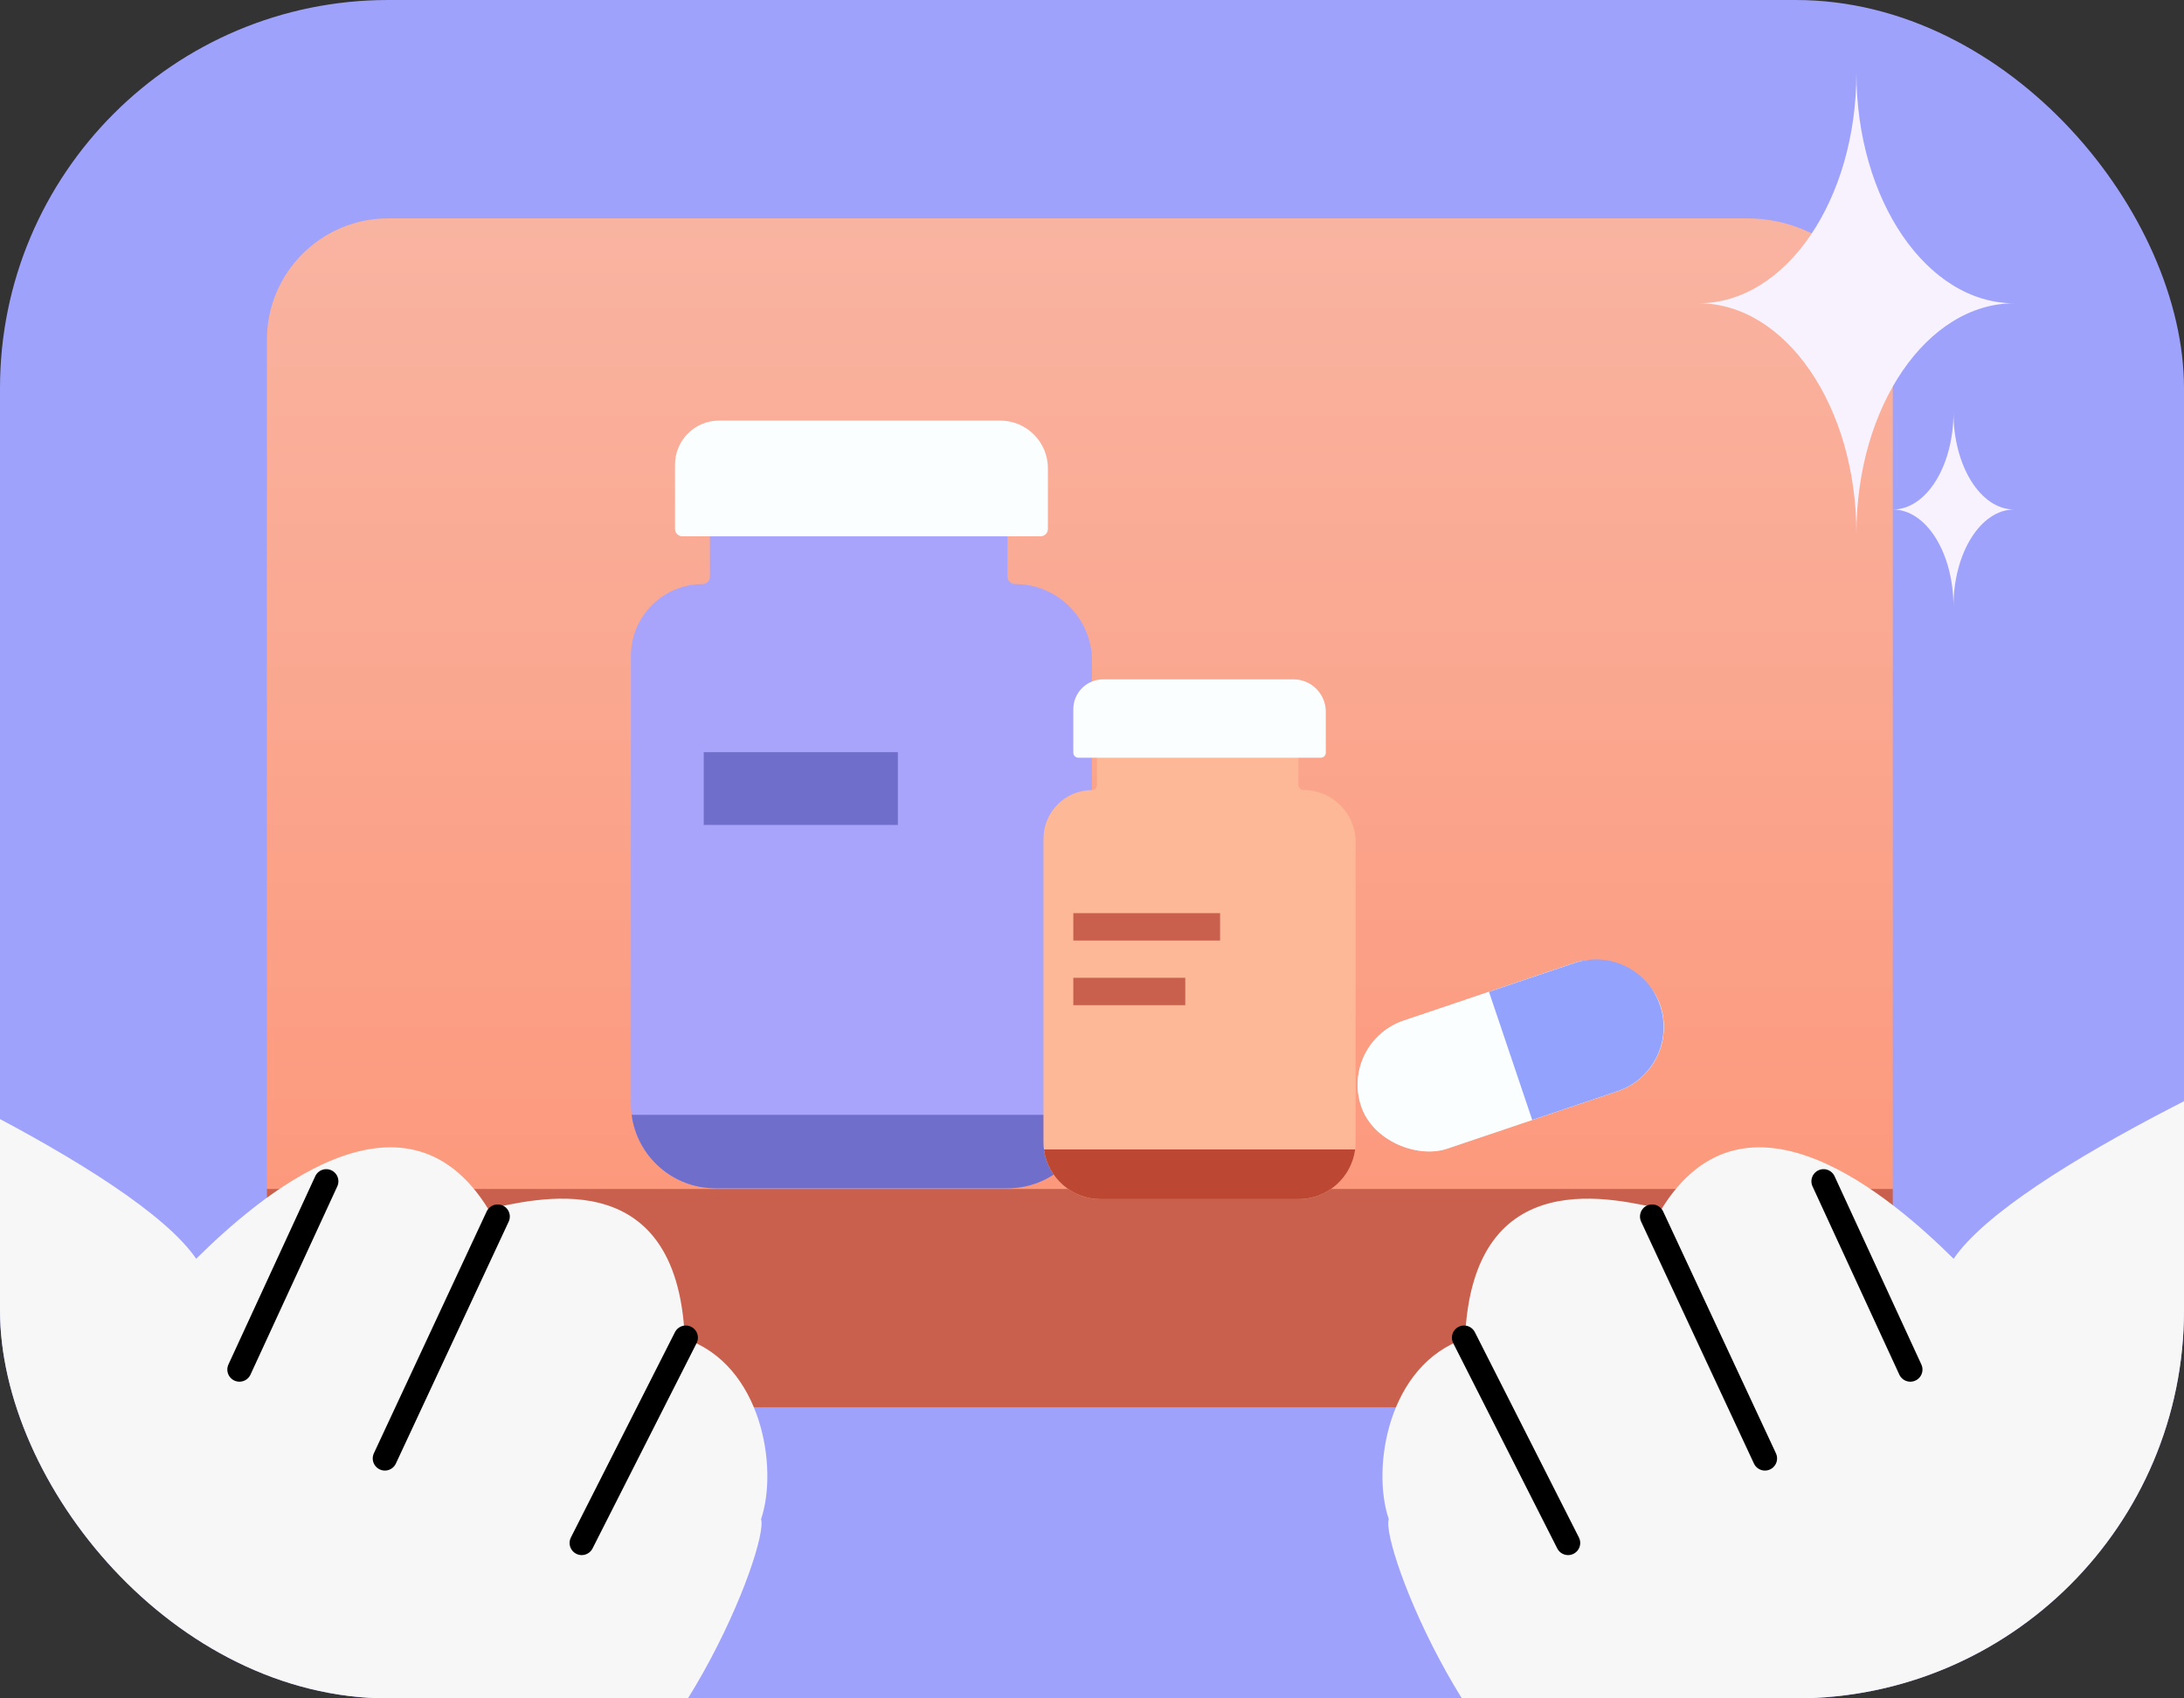 <svg width="90" height="70" viewBox="0 0 90 70" fill="none" xmlns="http://www.w3.org/2000/svg">
<rect x="0" y="0" width="90" height="70" fill="#333333" stroke="none"/>
<g clip-path="url(#clip0_30_1879)">
<rect width="90" height="70" rx="16" fill="#9FA2FB"/>
<path d="M80.5 17C80.5 19.209 79.381 21 78 21C79.381 21 80.5 22.791 80.5 25C80.5 22.791 81.619 21 83 21C81.619 21 80.5 19.209 80.5 17Z" fill="#F7F2FD"/>
<rect x="11" y="49" width="67" height="9" fill="#C9604D"/>
<path d="M11 14C11 11.239 13.239 9 16 9H72C75.314 9 78 11.686 78 15V49H11V14Z" fill="url(#paint0_linear_30_1879)"/>
<path d="M29.255 23.781V21.877H41.518V23.761C41.518 23.933 41.657 24.072 41.829 24.072C43.58 24.072 45 25.491 45 27.243V45.494C45 47.417 43.441 48.976 41.518 48.976H29.482C27.559 48.976 26 47.417 26 45.494V27.036C26 25.399 27.327 24.072 28.964 24.072C29.125 24.072 29.255 23.942 29.255 23.781Z" fill="#A8A3FB"/>
<path d="M42.88 22.104H28.12C27.952 22.104 27.817 21.968 27.817 21.801V19.151C27.817 18.148 28.63 17.335 29.634 17.335H41.215C42.302 17.335 43.183 18.216 43.183 19.303V21.801C43.183 21.968 43.048 22.104 42.88 22.104Z" fill="#FBFEFF"/>
<path d="M26.029 45.948C26.252 47.657 27.713 48.976 29.482 48.976H41.518C43.287 48.976 44.748 47.657 44.971 45.948H26.029Z" fill="#6F6FCB"/>
<path d="M45.204 32.365V31.075H53.507V32.351C53.507 32.467 53.601 32.562 53.717 32.562C54.903 32.562 55.864 33.523 55.864 34.709V47.066C55.864 48.368 54.809 49.424 53.507 49.424H45.358C44.056 49.424 43 48.368 43 47.066V34.569C43 33.46 43.899 32.562 45.007 32.562C45.116 32.562 45.204 32.473 45.204 32.365Z" fill="#FDB897"/>
<path d="M54.429 31.229H44.435C44.322 31.229 44.23 31.137 44.23 31.024V29.23C44.23 28.551 44.781 28 45.46 28H53.302C54.038 28 54.634 28.597 54.634 29.333V31.024C54.634 31.137 54.543 31.229 54.429 31.229Z" fill="#FBFEFF"/>
<path d="M43.02 47.374C43.171 48.53 44.16 49.424 45.358 49.424H53.507C54.705 49.424 55.694 48.53 55.845 47.374H43.02Z" fill="#BC4833"/>
<rect x="44.23" y="40.301" width="4.613" height="1.128" fill="#C9604D"/>
<rect x="44.23" y="37.636" width="6.048" height="1.128" fill="#C9604D"/>
<rect x="29" y="31" width="8" height="3" fill="#6F6FCB"/>
<rect width="5.572" height="13.001" rx="2.786" transform="matrix(0.32 0.948 0.948 -0.32 55.201 42.956)" fill="#D9D9D9"/>
<rect width="5.572" height="13.001" rx="2.786" transform="matrix(0.32 0.948 0.948 -0.32 55.201 42.956)" fill="#FBFEFF"/>
<path d="M61.36 40.879L64.88 39.692C66.338 39.2 67.919 39.983 68.41 41.441C68.902 42.9 68.118 44.48 66.66 44.971L63.141 46.158L61.36 40.879Z" fill="#92A2FD"/>
<path d="M-12.36 40.457L-19.561 64.46C-13.681 66.849 -1.569 71.982 -0.163 73.404C1.595 75.181 0.877 77.299 5.811 80.153C11.101 82.657 18.895 79.87 22.097 75.999C27.765 73.908 31.71 63.676 31.362 62.613C32.08 60.496 31.396 56.249 28.22 55.172C27.906 47.745 21.887 49.48 20.117 49.825C16.612 44.149 10.573 49.42 8.085 51.881C5.559 48.191 -6.598 42.727 -12.36 40.457Z" fill="#F7F7F7"/>
<path d="M20.509 50.14L15.86 60.11" stroke="black" stroke-linecap="round"/>
<path d="M13.445 48.688L9.868 56.447" stroke="black" stroke-linecap="round"/>
<path d="M28.26 55.132L23.972 63.594" stroke="black" stroke-linecap="round"/>
<path d="M100.951 40.457L108.152 64.46C102.272 66.849 90.16 71.982 88.754 73.404C86.996 75.181 87.714 77.299 82.78 80.153C77.49 82.657 69.697 79.87 66.494 75.999C60.826 73.908 56.881 63.676 57.229 62.613C56.511 60.496 57.195 56.249 60.371 55.172C60.685 47.745 66.705 49.48 68.474 49.825C71.979 44.149 78.018 49.42 80.506 51.881C83.032 48.191 95.189 42.727 100.951 40.457Z" fill="#F7F7F7"/>
<path d="M68.082 50.14L72.731 60.11" stroke="black" stroke-linecap="round"/>
<path d="M75.146 48.688L78.723 56.447" stroke="black" stroke-linecap="round"/>
<path d="M60.331 55.132L64.619 63.594" stroke="black" stroke-linecap="round"/>
<path d="M76.5 3C76.5 8.247 73.59 12.5 70 12.5C73.59 12.5 76.5 16.753 76.5 22C76.5 16.753 79.41 12.5 83 12.5C79.41 12.5 76.5 8.247 76.5 3Z" fill="#F7F2FD"/>
</g>
<defs>
<linearGradient id="paint0_linear_30_1879" x1="44.5" y1="9" x2="44.5" y2="49" gradientUnits="userSpaceOnUse">
<stop stop-color="#F9B4A1"/>
<stop offset="1" stop-color="#FC997D"/>
</linearGradient>
<clipPath id="clip0_30_1879">
<rect width="90" height="70" rx="16" fill="white"/>
</clipPath>
</defs>
</svg>
